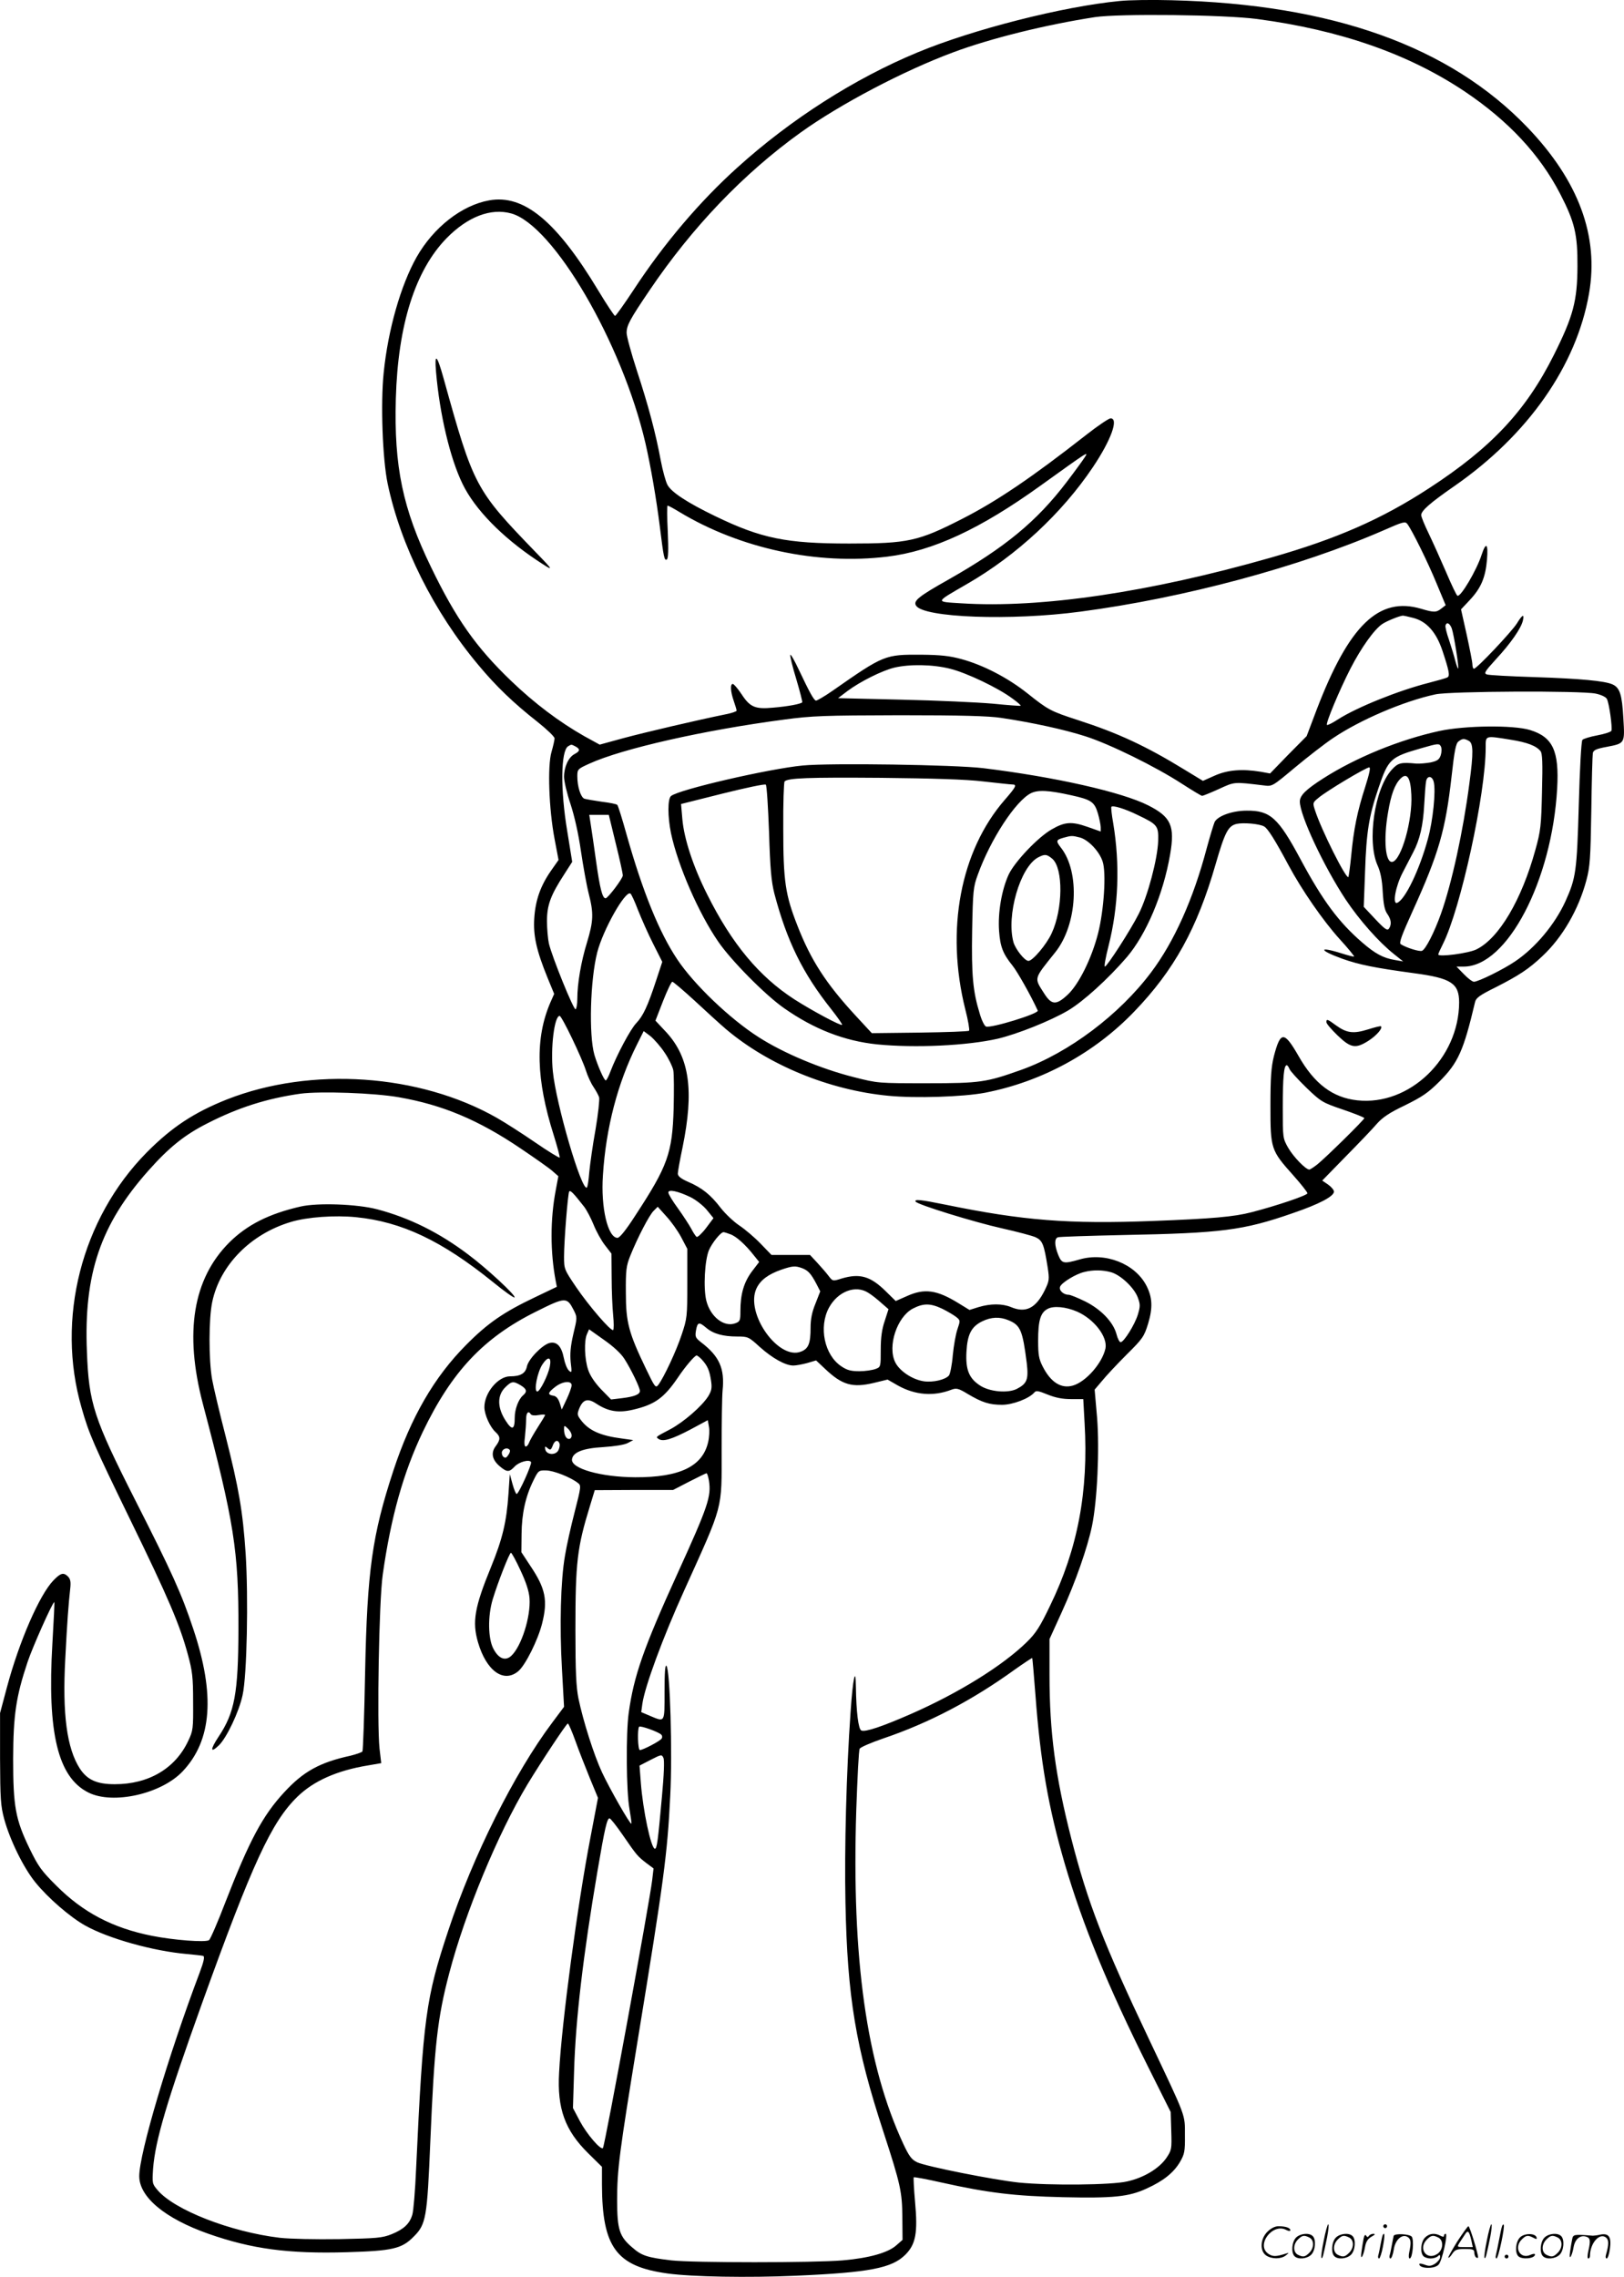 <svg version="1.0" xmlns="http://www.w3.org/2000/svg"
  viewBox="0 0 856.371 1200.215"
 preserveAspectRatio="xMidYMid meet">
<g transform="translate(-0.567,1200.524) scale(0.1,-0.1)"
fill="#000000" stroke="none">
<path d="M5910 12000 c-300 -29 -775 -150 -1066 -271 -333 -138 -669 -353
-949 -606 -200 -180 -389 -403 -547 -644 -50 -76 -95 -139 -99 -139 -4 0 -44
60 -88 133 -221 367 -393 509 -576 476 -145 -26 -294 -143 -383 -300 -83 -148
-150 -381 -173 -608 -17 -163 -6 -457 21 -586 69 -327 244 -676 478 -955 93
-112 187 -202 312 -300 49 -39 90 -78 90 -87 0 -8 -7 -40 -16 -71 -22 -74 -14
-301 16 -459 l21 -111 -40 -57 c-55 -79 -82 -155 -88 -250 -6 -91 11 -169 70
-314 l35 -85 -20 -45 c-81 -188 -76 -405 18 -701 19 -61 33 -114 31 -117 -3
-2 -61 33 -129 80 -67 46 -159 105 -203 130 -408 232 -979 271 -1422 97 -176
-70 -292 -147 -424 -280 -344 -349 -479 -878 -343 -1346 39 -138 63 -192 259
-595 198 -406 259 -549 301 -704 24 -88 28 -119 28 -250 1 -142 0 -153 -26
-207 -68 -145 -208 -228 -387 -228 -95 0 -145 23 -184 82 -69 107 -93 288 -77
581 10 196 17 286 26 368 4 35 1 50 -11 63 -24 24 -39 20 -77 -19 -74 -76
-181 -322 -246 -565 l-36 -135 0 -240 c1 -212 3 -249 22 -319 30 -110 102
-257 164 -333 66 -82 184 -184 263 -228 123 -69 361 -135 535 -150 41 -4 81
-8 87 -10 9 -3 4 -28 -18 -87 -166 -439 -319 -955 -319 -1074 0 -110 135 -223
365 -304 229 -80 420 -106 730 -97 239 7 289 18 351 81 67 66 72 99 89 505 21
500 37 648 100 886 83 317 256 734 412 994 74 122 206 321 213 321 4 0 22 -42
40 -92 18 -51 53 -139 76 -196 l43 -104 -39 -205 c-68 -350 -153 -985 -166
-1243 -11 -190 31 -305 154 -426 l72 -71 0 -94 c1 -330 76 -431 345 -468 129
-18 428 -23 677 -12 389 17 507 40 578 111 55 55 66 116 51 279 -6 68 -9 126
-7 129 3 2 69 -10 148 -28 243 -54 382 -71 638 -77 267 -6 348 2 443 46 88 40
141 83 174 138 25 43 28 56 27 143 0 113 9 87 -189 505 -240 505 -323 719
-410 1058 -84 328 -115 560 -115 862 l0 190 65 143 c72 158 135 338 159 453
28 136 40 403 27 570 l-13 149 39 46 c21 26 79 88 129 138 86 85 93 96 114
164 25 83 23 138 -9 200 -60 116 -217 178 -353 138 -84 -24 -93 -22 -112 24
-20 50 -21 86 -2 93 7 3 164 8 347 12 515 10 630 24 891 115 141 48 218 89
218 114 0 8 -14 25 -31 37 l-31 21 124 127 c68 69 142 146 163 171 31 35 66
59 150 99 91 45 122 66 181 125 99 99 127 161 188 419 5 22 24 36 109 78 122
62 174 96 246 164 106 99 191 246 232 400 19 71 22 114 26 365 2 157 6 294 8
305 3 16 18 23 72 33 98 19 97 17 89 151 -7 124 -18 160 -56 178 -41 19 -170
31 -415 39 -126 4 -239 10 -249 14 -17 6 -10 16 49 81 77 83 131 161 141 202
9 38 -2 34 -32 -15 -29 -45 -211 -238 -226 -238 -4 0 -8 10 -8 23 0 12 -14 82
-30 156 l-30 134 46 49 c59 63 83 118 91 214 7 84 -5 95 -28 26 -26 -82 -112
-227 -128 -217 -5 2 -32 59 -60 125 -28 65 -69 156 -91 202 -22 45 -40 89 -40
98 0 23 48 65 175 153 389 270 644 635 710 1015 53 303 -55 594 -324 875 -411
429 -1032 650 -1876 671 -104 3 -228 1 -275 -4z m725 -95 c437 -58 799 -184
1096 -383 229 -154 395 -332 502 -539 77 -149 92 -214 91 -383 -1 -181 -22
-261 -124 -465 -147 -294 -329 -489 -658 -703 -250 -163 -487 -267 -834 -366
-640 -183 -1215 -268 -1633 -241 -140 9 -142 2 32 103 260 150 499 372 662
615 96 143 137 257 93 257 -9 0 -67 -39 -127 -86 -286 -224 -473 -351 -656
-444 -231 -118 -285 -130 -595 -130 -332 0 -464 27 -706 144 -147 71 -233 127
-253 166 -9 17 -25 75 -35 128 -27 145 -65 288 -126 474 -30 92 -54 181 -54
198 0 40 16 70 121 225 226 334 495 615 797 832 208 149 540 324 803 422 198
74 489 146 749 186 128 19 681 13 855 -10z m-3933 -1025 c222 -62 584 -682
707 -1210 28 -122 58 -296 76 -440 20 -162 24 -182 37 -174 8 5 9 52 5 146 -4
76 -4 138 -1 138 4 0 32 -15 63 -34 320 -193 727 -280 1096 -235 239 29 491
146 810 376 252 181 252 181 231 148 -11 -17 -53 -75 -95 -130 -159 -209 -326
-346 -624 -515 -158 -89 -186 -112 -171 -137 39 -64 500 -81 867 -32 546 72
1156 236 1597 428 104 46 116 49 127 34 25 -33 108 -201 154 -313 l48 -115
-22 -17 c-27 -22 -40 -22 -107 -2 -223 66 -380 -85 -551 -531 l-53 -140 -97
-98 -96 -99 -49 9 c-98 16 -174 10 -242 -20 l-63 -28 -97 59 c-204 125 -351
193 -561 261 -145 47 -158 54 -267 141 -103 82 -234 150 -349 181 -62 17 -110
22 -210 23 -193 1 -197 0 -469 -190 -43 -30 -83 -53 -88 -52 -12 4 -35 47 -90
163 -23 49 -43 84 -45 78 -2 -6 12 -64 32 -129 19 -64 33 -119 31 -121 -8 -9
-79 -22 -153 -28 -95 -9 -122 2 -167 71 -20 30 -41 54 -46 54 -15 0 -12 -41 5
-90 8 -23 15 -46 15 -51 0 -4 -26 -13 -57 -19 -152 -31 -421 -94 -537 -125
l-128 -35 -82 45 c-132 75 -262 173 -384 290 -186 178 -292 329 -423 600 -150
309 -196 531 -186 889 11 389 102 676 268 846 111 113 233 160 341 130z m4756
-2132 c70 -18 121 -74 154 -173 35 -105 40 -132 27 -140 -5 -4 -52 -17 -102
-30 -157 -40 -376 -128 -476 -192 -29 -19 -55 -32 -58 -29 -8 7 66 184 124
297 57 111 126 207 168 235 24 16 91 43 108 44 5 0 29 -5 55 -12z m203 -55
c11 -30 39 -206 34 -212 -2 -1 -9 17 -15 40 -6 24 -21 74 -33 110 -13 36 -21
71 -19 77 6 20 22 13 33 -15z m-2645 -213 c88 -22 253 -101 327 -156 27 -19
47 -37 45 -39 -1 -2 -68 3 -148 11 -80 7 -296 17 -480 21 l-335 8 50 38 c66
49 181 107 247 123 81 19 203 17 294 -6z m3404 -131 c29 -6 54 -18 59 -28 12
-21 30 -152 24 -168 -3 -6 -36 -17 -74 -24 -38 -7 -74 -18 -79 -24 -6 -7 -14
-156 -19 -341 -10 -353 -15 -387 -71 -511 -55 -120 -157 -243 -264 -315 -61
-42 -195 -108 -218 -108 -8 0 -32 18 -53 40 l-39 40 39 0 c229 1 465 454 492
940 11 197 -23 270 -143 307 -88 27 -343 24 -478 -5 -211 -46 -440 -140 -611
-249 -94 -60 -125 -91 -125 -123 0 -73 127 -343 242 -517 72 -108 175 -224
253 -286 l50 -40 -45 8 c-60 10 -103 33 -171 92 -124 107 -208 220 -325 438
-118 220 -160 258 -284 257 -75 0 -151 -27 -169 -59 -5 -11 -24 -73 -42 -139
-71 -269 -172 -493 -293 -654 -168 -224 -434 -424 -684 -514 -186 -66 -215
-71 -497 -71 -260 0 -260 0 -386 32 -175 44 -372 127 -503 211 -152 97 -341
278 -429 410 -95 142 -182 356 -267 657 -23 83 -45 153 -49 157 -4 5 -41 12
-82 17 -41 6 -82 13 -92 16 -19 8 -37 63 -37 118 0 37 2 39 64 67 173 79 607
177 1026 232 148 20 212 22 610 23 325 0 469 -4 535 -14 161 -24 332 -61 444
-97 126 -40 371 -160 512 -252 53 -34 99 -62 104 -62 4 0 44 16 88 36 85 39
77 38 237 19 45 -6 45 -5 165 95 66 55 156 125 201 155 141 95 371 194 539
230 77 17 769 20 845 4z m-449 -243 c88 -14 135 -32 158 -60 10 -12 12 -60 8
-213 -4 -180 -7 -208 -35 -308 -72 -262 -191 -465 -310 -524 -41 -21 -202 -42
-202 -27 0 4 11 28 24 54 94 186 226 792 226 1037 0 64 -5 63 131 41z m-220
-6 c24 -13 25 -61 3 -225 -33 -253 -93 -527 -150 -687 -35 -98 -81 -188 -100
-195 -14 -5 -82 16 -112 35 -10 7 6 49 63 175 138 304 173 426 205 708 15 137
23 177 37 186 21 16 29 16 54 3z m-148 -76 c-8 -23 -18 -30 -54 -38 -24 -4
-57 -7 -74 -6 -83 8 -97 4 -130 -32 -91 -99 -132 -378 -75 -505 15 -33 24 -76
27 -138 4 -67 10 -97 24 -117 21 -30 24 -55 9 -78 -9 -12 -22 -3 -72 50 l-61
65 7 188 c7 206 20 289 70 436 53 156 63 165 226 212 90 26 95 26 104 9 5 -11
4 -30 -1 -46z m-4562 46 c25 -14 24 -24 -6 -40 -32 -17 -55 -68 -55 -120 0
-22 15 -87 34 -143 21 -64 42 -157 55 -248 12 -80 30 -181 41 -224 27 -105 25
-145 -9 -258 -31 -100 -51 -216 -51 -297 0 -27 -4 -51 -9 -55 -10 -6 -124 275
-141 347 -5 24 -10 77 -10 118 0 84 19 136 92 248 l41 64 -26 161 c-37 220
-34 423 4 448 18 11 17 11 40 -1z m4164 -212 c-42 -130 -61 -224 -74 -362 -6
-60 -13 -111 -15 -114 -12 -12 -143 249 -176 352 -13 39 -12 41 19 66 41 35
250 160 267 160 8 0 1 -32 -21 -102z m243 -42 c7 -134 -53 -345 -100 -354 -37
-7 -48 116 -23 260 16 96 36 149 66 179 34 34 53 6 57 -85z m118 68 c12 -47
-4 -206 -31 -302 -44 -162 -120 -320 -162 -336 -26 -10 -8 88 29 159 17 33 42
81 55 106 36 68 53 142 59 254 3 55 7 110 10 123 6 30 32 28 40 -4z m-4313
-326 c21 -84 37 -159 37 -167 0 -17 -79 -121 -91 -121 -17 0 -30 53 -50 195
-11 77 -23 164 -28 193 l-8 52 51 0 52 0 37 -152z m3418 91 c19 -9 59 -73 129
-204 70 -131 183 -294 269 -389 45 -49 79 -91 77 -93 -2 -2 -32 6 -67 17 -124
39 -119 16 6 -29 87 -31 171 -48 378 -76 195 -26 237 -53 237 -154 -1 -295
-262 -546 -537 -516 -129 14 -226 86 -310 234 -76 132 -95 132 -130 -2 -14
-58 -18 -110 -18 -262 0 -226 2 -233 120 -365 41 -46 75 -89 75 -95 0 -11
-163 -66 -295 -100 -93 -24 -205 -34 -520 -46 -444 -17 -684 2 -1094 86 -133
27 -165 30 -157 16 10 -16 308 -108 456 -141 80 -18 160 -39 177 -47 36 -17
44 -37 63 -157 10 -65 9 -72 -15 -122 -47 -95 -100 -122 -178 -89 -46 19 -108
19 -171 0 l-48 -15 -57 35 c-115 71 -180 80 -273 38 l-59 -26 -52 51 c-81 80
-137 96 -232 68 -48 -15 -48 -15 -69 12 -11 15 -38 46 -60 70 l-39 42 -101 0
-102 0 -59 61 c-33 34 -83 76 -112 95 -28 19 -72 60 -97 92 -53 69 -97 105
-171 137 -39 17 -55 30 -55 44 0 10 11 72 25 138 61 298 37 472 -84 605 l-59
63 40 103 c22 56 44 102 49 102 5 0 59 -46 120 -102 61 -57 134 -123 162 -147
224 -190 544 -322 857 -352 142 -14 395 -6 510 16 299 58 577 209 787 428 210
218 332 439 429 777 49 169 66 201 110 212 35 8 120 1 145 -13z m-3301 -441
c18 -45 53 -125 80 -178 l48 -95 -33 -100 c-44 -134 -68 -185 -104 -223 -31
-32 -103 -168 -136 -254 -10 -27 -21 -48 -25 -48 -9 0 -43 78 -60 135 -30 105
-22 395 15 540 31 120 148 327 175 310 5 -3 23 -42 40 -87z m-348 -676 c31
-64 64 -140 73 -169 9 -29 27 -68 40 -87 12 -18 26 -43 30 -55 3 -11 -5 -88
-19 -170 -15 -82 -29 -184 -33 -225 -3 -42 -9 -79 -13 -81 -28 -17 -162 440
-179 612 -13 124 8 294 36 293 5 0 34 -53 65 -118z m488 -75 c22 -32 42 -74
46 -93 4 -20 4 -111 2 -202 -7 -236 -31 -303 -202 -564 -50 -78 -83 -118 -94
-118 -51 0 -89 160 -77 330 16 251 78 487 180 690 l35 70 36 -27 c19 -16 53
-54 74 -86z m3295 -86 c3 -10 43 -54 88 -98 79 -76 86 -80 195 -117 61 -21
112 -41 112 -45 0 -8 -203 -208 -248 -244 -19 -15 -38 -27 -42 -27 -19 0 -83
66 -111 114 -29 51 -29 53 -29 212 0 162 6 224 21 224 4 0 10 -9 14 -19z
m-4695 -150 c229 -40 418 -119 640 -269 74 -50 150 -103 168 -119 l32 -28 -14
-75 c-29 -153 -29 -324 0 -477 l6 -31 -115 -55 c-166 -79 -249 -136 -363 -251
-169 -170 -291 -381 -384 -663 -112 -341 -138 -528 -149 -1062 -4 -224 -11
-413 -14 -418 -3 -5 -32 -15 -64 -23 -161 -35 -248 -83 -349 -193 -113 -122
-183 -253 -309 -577 -41 -107 -80 -197 -87 -202 -19 -13 -187 0 -302 23 -206
41 -362 123 -502 263 -81 80 -97 104 -142 196 -75 155 -87 222 -87 475 1 231
15 326 76 509 26 78 132 316 141 316 2 0 -3 -98 -10 -217 -28 -473 29 -707
190 -787 130 -65 386 -7 498 113 153 163 171 402 55 749 -62 187 -113 299
-305 677 -220 434 -246 513 -256 785 -17 410 72 670 323 953 110 124 192 190
313 251 162 83 314 131 490 156 105 14 390 4 520 -19z m976 -577 c13 -17 36
-60 50 -95 14 -35 41 -84 60 -108 l34 -44 1 -126 c0 -69 4 -159 8 -199 4 -40
4 -75 0 -78 -12 -7 -127 126 -195 226 -63 93 -64 96 -64 161 0 84 20 330 27
343 6 9 21 -6 79 -80z m560 51 c29 -14 68 -45 87 -68 l35 -43 -39 -52 c-22
-29 -45 -50 -50 -47 -5 4 -18 23 -28 43 -11 20 -42 68 -70 107 -28 38 -51 76
-51 84 0 18 49 8 116 -24z m-48 -212 l32 -61 0 -182 c0 -175 -1 -185 -30 -271
-28 -85 -93 -224 -123 -264 -14 -18 -18 -13 -65 85 -91 189 -106 245 -106 400
-1 120 2 142 23 195 39 97 100 214 123 237 l22 22 45 -50 c26 -28 61 -77 79
-111z m259 16 c31 -11 79 -54 123 -110 l29 -36 -39 -51 c-42 -57 -60 -119 -60
-208 0 -49 -2 -55 -26 -64 -60 -23 -133 34 -154 120 -16 67 -8 212 14 265 17
39 62 95 77 95 4 0 20 -5 36 -11z m379 -179 c31 -12 46 -28 75 -83 l20 -39
-25 -64 c-19 -46 -26 -83 -26 -128 0 -82 -11 -110 -49 -125 -119 -50 -298 202
-236 333 21 44 62 74 130 98 59 20 74 22 111 8z m1628 -21 c50 -14 121 -80
141 -132 14 -38 14 -47 1 -91 -16 -53 -74 -146 -91 -146 -6 0 -16 19 -22 43
-17 63 -81 130 -165 172 -39 19 -78 35 -87 35 -28 0 -53 24 -45 43 8 21 83 67
127 77 47 12 97 11 141 -1z m-1279 -109 c17 -10 47 -34 68 -53 l38 -33 -20
-62 c-15 -44 -21 -87 -21 -152 0 -89 0 -91 -27 -101 -16 -6 -54 -12 -85 -12
-45 0 -65 5 -96 26 -89 59 -120 207 -65 309 47 86 141 122 208 78z m-1554 -91
c19 -38 19 -39 -2 -126 -15 -65 -18 -104 -14 -148 7 -56 6 -59 -10 -44 -10 10
-21 39 -26 65 -12 62 -37 89 -75 80 -39 -10 -113 -86 -120 -125 -8 -36 -34
-51 -89 -51 -63 0 -135 -87 -135 -162 0 -40 30 -106 59 -132 26 -24 27 -39 0
-75 -26 -35 -18 -72 23 -106 37 -31 49 -31 77 -1 23 25 78 40 87 24 6 -10 -65
-168 -76 -168 -4 0 -14 24 -22 53 l-14 52 -7 -103 c-10 -150 -32 -240 -92
-387 -87 -212 -100 -289 -69 -396 44 -152 136 -218 213 -153 37 31 103 163
125 250 31 122 19 185 -61 304 l-48 73 1 96 c1 108 21 198 62 281 26 53 28 55
67 54 39 0 130 -36 168 -66 18 -13 17 -20 -17 -153 -20 -77 -43 -180 -51 -230
-23 -131 -29 -372 -16 -598 l11 -199 -62 -83 c-200 -266 -419 -705 -548 -1095
-119 -358 -133 -460 -170 -1255 -5 -116 -14 -225 -20 -244 -14 -48 -45 -77
-109 -103 -50 -20 -78 -22 -276 -26 -125 -2 -260 1 -314 7 -260 31 -557 147
-645 252 -28 33 -28 36 -23 114 12 148 71 349 258 870 265 736 366 956 503
1089 85 83 208 138 372 165 l70 12 -9 77 c-14 131 -3 779 17 917 43 304 109
538 211 752 152 317 320 496 595 633 158 79 165 79 201 9z m1944 7 c28 -14 60
-33 73 -43 22 -18 22 -19 7 -63 -9 -25 -20 -87 -25 -138 -4 -51 -14 -99 -20
-107 -19 -23 -84 -38 -133 -31 -61 9 -129 55 -151 101 -41 85 10 238 93 282
56 29 93 29 156 -1z m711 -15 c90 -40 161 -133 149 -194 -17 -78 -104 -177
-173 -196 -61 -17 -116 18 -158 101 -20 39 -24 62 -24 136 0 105 12 147 49
167 31 18 97 12 157 -14z m-363 -45 c64 -26 75 -53 97 -226 10 -86 2 -108 -52
-136 -47 -24 -144 -16 -195 18 -58 38 -76 84 -71 177 5 93 26 133 83 161 47
23 93 25 138 6z m-1592 -41 c37 -31 88 -45 162 -45 57 0 61 -2 119 -55 66 -59
135 -98 177 -98 14 0 47 6 73 13 l47 14 49 -46 c89 -84 143 -99 254 -73 l74
18 54 -31 c91 -51 189 -59 284 -22 25 9 36 7 85 -23 76 -45 114 -57 181 -57
56 0 143 33 170 65 9 11 21 9 70 -11 42 -17 79 -24 124 -24 l64 0 7 -127 c21
-359 -36 -662 -182 -962 -53 -111 -75 -145 -123 -192 -128 -125 -359 -268
-609 -378 -153 -67 -242 -97 -263 -88 -16 6 -27 98 -29 231 -1 113 -16 44 -28
-133 -22 -310 -33 -722 -27 -1006 10 -498 54 -762 201 -1210 89 -273 98 -314
99 -448 l1 -119 -32 -28 c-44 -40 -145 -68 -283 -80 -151 -13 -790 -13 -905 0
-125 15 -155 24 -204 67 -69 58 -81 95 -81 250 0 163 11 246 110 853 136 832
155 970 170 1279 12 226 -1 666 -20 685 -7 7 -10 -35 -10 -137 0 -165 3 -160
-76 -127 l-47 20 6 44 c13 91 108 349 220 596 210 465 198 420 198 745 0 138
2 277 5 310 12 117 -17 181 -114 255 -29 23 -32 29 -26 63 8 44 16 45 55 12z
m-432 -164 c34 -53 81 -150 81 -168 0 -18 -28 -30 -94 -38 l-58 -7 -53 54
c-33 35 -58 72 -68 103 -19 56 -22 153 -6 188 l11 25 79 -56 c50 -35 90 -72
108 -101z m408 -3 c30 -33 40 -57 48 -110 6 -39 3 -53 -14 -82 -33 -53 -130
-137 -201 -175 -80 -42 -78 -40 -60 -52 24 -14 68 -1 167 51 l91 49 6 -34 c4
-18 2 -55 -4 -81 -29 -129 -150 -187 -385 -186 -181 1 -340 46 -333 95 5 37
58 58 165 64 60 4 110 12 128 21 l30 16 -58 8 c-117 15 -178 43 -220 100 -18
24 -18 30 -7 58 20 49 45 56 90 26 63 -41 115 -50 193 -32 116 27 164 62 237
169 38 57 89 117 99 117 4 0 17 -10 28 -22z m-802 -36 c-9 -46 -52 -132 -66
-132 -20 0 0 102 27 143 30 45 49 40 39 -11z m-154 -99 c33 -20 36 -34 12 -54
-23 -20 -43 -72 -43 -116 0 -66 -14 -70 -49 -15 -43 67 -44 131 -2 173 34 34
43 35 82 12z m269 0 c0 -10 -12 -43 -26 -73 l-26 -55 -11 35 c-8 24 -19 36
-34 38 -31 5 -29 16 10 46 38 30 87 35 87 9z m-215 -153 c4 -6 21 -8 41 -4 19
3 34 4 34 0 0 -3 -18 -33 -40 -67 -21 -33 -42 -70 -45 -80 -4 -10 -11 -19 -17
-19 -7 0 -9 18 -4 53 3 28 6 69 6 90 0 36 12 48 25 27z m215 -112 c0 -10 -6
-18 -14 -18 -15 0 -26 21 -26 52 0 20 1 21 20 3 11 -10 20 -26 20 -37z m-64
-42 c3 -8 0 -24 -6 -36 -15 -28 -63 -24 -69 5 -3 17 -1 18 13 6 13 -11 17 -10
26 13 10 29 28 34 36 12z m-262 -35 c3 -4 -1 -17 -9 -27 -10 -15 -16 -16 -26
-7 -6 6 -9 19 -6 27 7 17 32 22 41 7z m1050 -160 c13 -84 -3 -133 -166 -491
-179 -393 -230 -539 -257 -734 -15 -108 -13 -414 4 -506 7 -41 12 -77 10 -78
-6 -6 -115 185 -155 271 -42 90 -99 269 -124 389 -12 60 -16 140 -16 360 0
360 9 435 77 656 l25 82 207 1 206 0 85 44 c47 24 88 44 91 44 4 1 9 -17 13
-38z m-994 -473 c30 -64 45 -110 48 -148 7 -97 -43 -255 -97 -304 -31 -28 -66
-14 -93 37 -29 53 -31 173 -4 262 27 89 88 245 96 245 4 0 27 -42 50 -92z
m2716 -660 c26 -349 68 -591 154 -886 95 -324 227 -646 441 -1074 l118 -236 3
-100 c3 -97 2 -101 -27 -144 -39 -55 -119 -103 -206 -122 -81 -19 -408 -22
-570 -6 -132 14 -490 85 -537 107 -29 14 -42 31 -73 97 -194 417 -273 976
-248 1760 6 170 13 316 18 323 4 8 60 32 124 54 242 82 471 202 695 364 48 34
89 61 91 60 1 -2 9 -91 17 -197z m-1973 -207 c5 -5 6 -14 2 -20 -7 -13 -99
-61 -115 -61 -11 0 -14 112 -4 123 7 7 102 -27 117 -42z m3 -329 c-21 -233
-26 -272 -37 -272 -20 0 -63 202 -74 347 l-7 91 58 30 c57 29 59 30 68 11 6
-12 3 -89 -8 -207z m-207 -199 c75 -109 78 -112 124 -148 l39 -29 -7 -60 c-13
-113 -250 -1404 -260 -1414 -12 -12 -86 75 -121 141 l-37 70 6 196 c8 271 48
610 123 1051 39 230 51 280 64 280 5 0 36 -39 69 -87z M2305 10045 c19 -223
74 -456 140 -591 64 -132 206 -278 390 -401 95 -63 95 -61 -6 43 -317 328
-326 345 -484 914 -35 126 -49 139 -40 35z M4239 7970 c-178 -17 -655 -127
-695 -161 -18 -15 -18 -108 0 -196 36 -170 145 -420 248 -570 67 -99 250 -284
348 -352 158 -111 318 -173 490 -191 202 -20 476 -7 638 30 104 25 275 93 369
148 80 47 212 167 311 282 102 120 192 331 228 541 26 151 5 198 -116 259
-138 70 -493 150 -870 196 -153 18 -804 28 -951 14z m951 -84 c74 -8 143 -16
153 -16 27 0 21 -12 -39 -81 -234 -269 -313 -686 -208 -1105 15 -57 23 -108
20 -112 -4 -4 -121 -8 -261 -10 l-252 -3 -87 94 c-154 167 -234 290 -305 472
-64 163 -75 234 -75 512 -1 132 3 245 7 249 18 18 123 22 507 19 277 -3 448
-8 540 -19z m-1129 -268 c6 -195 12 -259 28 -323 66 -250 149 -420 301 -611
33 -42 59 -79 56 -81 -6 -7 -159 75 -251 134 -186 120 -330 293 -459 551 -75
148 -123 296 -132 398 l-7 81 219 55 c121 30 223 52 228 47 5 -4 12 -117 17
-251z m1594 195 c105 -23 122 -35 140 -95 8 -28 15 -62 15 -74 l0 -22 -71 25
c-83 29 -119 26 -188 -14 -73 -42 -194 -170 -226 -237 -37 -80 -58 -201 -51
-298 6 -83 20 -120 71 -183 25 -31 96 -156 133 -237 7 -16 -247 -94 -273 -84
-8 3 -23 33 -33 68 -36 117 -44 202 -40 438 4 210 6 230 30 295 67 186 199
388 280 429 37 18 92 16 213 -11z m350 -104 c105 -50 110 -57 108 -136 -3 -95
-55 -291 -102 -384 -43 -86 -168 -279 -179 -279 -5 0 4 49 19 108 53 209 61
429 25 647 -8 44 -12 83 -10 87 6 10 72 -10 139 -43z m-303 -119 c44 -13 101
-73 118 -126 20 -59 7 -257 -24 -379 -34 -133 -102 -269 -160 -323 -61 -57
-85 -55 -124 6 -54 85 -57 73 58 217 117 146 132 423 30 552 -27 35 -26 41 13
52 43 12 46 12 89 1z m-147 -112 c58 -51 56 -265 -4 -393 -27 -59 -100 -145
-122 -145 -20 0 -68 61 -79 98 -39 141 35 396 129 447 36 19 46 18 76 -7z
M7000 6617 c0 -8 27 -39 59 -70 70 -67 95 -71 163 -28 42 27 76 66 66 76 -2 3
-33 -5 -68 -16 -77 -24 -112 -20 -169 21 -46 34 -51 35 -51 17z M1590 5645
c-166 -38 -281 -96 -375 -189 -192 -192 -238 -475 -140 -849 166 -628 189
-776 188 -1192 -1 -336 -20 -438 -105 -565 -45 -68 -44 -89 2 -45 41 40 106
176 125 265 23 103 31 512 16 746 -15 224 -36 344 -106 620 -31 120 -63 255
-71 299 -18 103 -18 320 1 408 41 194 203 358 415 421 86 26 232 36 343 25
241 -24 452 -124 721 -341 60 -49 112 -86 115 -82 9 9 -146 153 -244 226 -155
117 -311 194 -482 239 -104 27 -312 35 -403 14z M6986 194 c-10 -47 -15 -88
-12 -91 5 -6 9 7 30 110 7 37 10 67 6 67 -4 0 -15 -39 -24 -86z M7300 270 c0
-5 5 -10 10 -10 6 0 10 5 10 10 0 6 -4 10 -10 10 -5 0 -10 -4 -10 -10z M7846
194 c-10 -47 -15 -88 -12 -91 5 -6 9 7 30 110 7 37 10 67 6 67 -4 0 -15 -39
-24 -86z M7926 269 c-3 -8 -10 -41 -16 -74 -6 -33 -14 -68 -16 -77 -3 -10 -1
-18 3 -18 10 0 46 171 38 178 -2 3 -7 -1 -9 -9z M6689 241 c-38 -38 -41 -101
-7 -125 29 -20 79 -20 104 0 18 14 18 15 1 10 -53 -17 -69 -17 -92 -2 -69 45
21 166 94 126 12 -6 21 -7 21 -1 0 12 -25 21 -62 21 -19 0 -39 -10 -59 -29z
M7690 189 c-28 -45 -49 -83 -47 -85 2 -3 12 7 21 21 14 21 24 25 66 25 43 0
50 -3 50 -19 0 -11 5 -23 10 -26 6 -3 10 -3 10 1 0 20 -44 164 -51 164 -4 0
-30 -37 -59 -81z m75 4 l7 -33 -42 0 c-42 0 -42 0 -28 23 8 12 21 32 29 44 15
25 22 18 34 -34z M6840 210 c-22 -22 -27 -79 -8 -98 19 -19 66 -14 88 8 22 22
27 79 8 98 -19 19 -66 14 -88 -8z m71 0 c25 -14 25 -54 -1 -80 -23 -23 -33
-24 -61 -10 -25 14 -25 54 1 80 23 23 33 24 61 10z M7050 210 c-22 -22 -27
-79 -8 -98 19 -19 66 -14 88 8 22 22 27 79 8 98 -19 19 -66 14 -88 -8z m71 0
c25 -14 25 -54 -1 -80 -23 -23 -33 -24 -61 -10 -25 14 -25 54 1 80 23 23 33
24 61 10z M7196 204 c-3 -16 -8 -47 -11 -69 -8 -51 10 -26 19 27 5 27 15 42
34 53 18 10 22 14 10 15 -9 0 -20 -5 -24 -11 -5 -8 -9 -8 -14 1 -5 8 -10 3
-14 -16z M7297 223 c-2 -4 -7 -26 -11 -48 -4 -22 -9 -48 -12 -57 -3 -10 -1
-18 4 -18 4 0 14 28 20 62 11 58 10 81 -1 61z M7355 220 c-1 -3 -5 -23 -9 -45
-4 -22 -9 -48 -12 -57 -3 -10 -1 -18 4 -18 5 0 13 20 17 45 7 53 44 87 74 68
17 -11 19 -28 8 -80 -4 -18 -3 -33 2 -33 16 0 24 99 11 115 -12 14 -87 18 -95
5z M7520 210 c-22 -22 -27 -79 -8 -98 7 -7 24 -12 38 -12 14 0 31 5 38 12 9 9
12 8 12 -5 0 -9 -12 -24 -26 -34 -21 -13 -32 -15 -55 -6 -16 6 -29 8 -29 3 0
-24 81 -27 102 -2 18 19 50 162 37 162 -5 0 -9 -5 -9 -10 0 -7 -6 -7 -19 0
-30 16 -59 12 -81 -10z m71 0 c29 -16 25 -65 -6 -86 -56 -37 -103 28 -55 76
23 23 33 24 61 10z M8021 211 c-23 -23 -28 -80 -9 -99 19 -19 88 -13 88 9 0 5
-11 4 -24 -2 -54 -25 -89 38 -46 81 23 23 33 24 62 9 16 -9 19 -8 16 3 -8 22
-64 22 -87 -1z M8150 210 c-22 -22 -27 -79 -8 -98 19 -19 66 -14 88 8 22 22
27 79 8 98 -19 19 -66 14 -88 -8z m71 0 c25 -14 25 -54 -1 -80 -23 -23 -33
-24 -61 -10 -25 14 -25 54 1 80 23 23 33 24 61 10z M8296 201 c-3 -14 -8 -44
-11 -66 -8 -51 10 -26 19 27 8 41 35 63 66 53 22 -7 24 -21 11 -77 -5 -22 -5
-38 0 -38 5 0 9 6 9 13 0 68 51 125 85 97 15 -13 15 -35 -1 -92 -3 -10 -1 -18
4 -18 6 0 13 23 17 50 9 63 -5 84 -49 76 -17 -4 -35 -6 -41 -6 -101 8 -104 7
-109 -19z M7940 110 c0 -5 5 -10 10 -10 6 0 10 5 10 10 0 6 -4 10 -10 10 -5 0
-10 -4 -10 -10z"/>
</g>
</svg>
